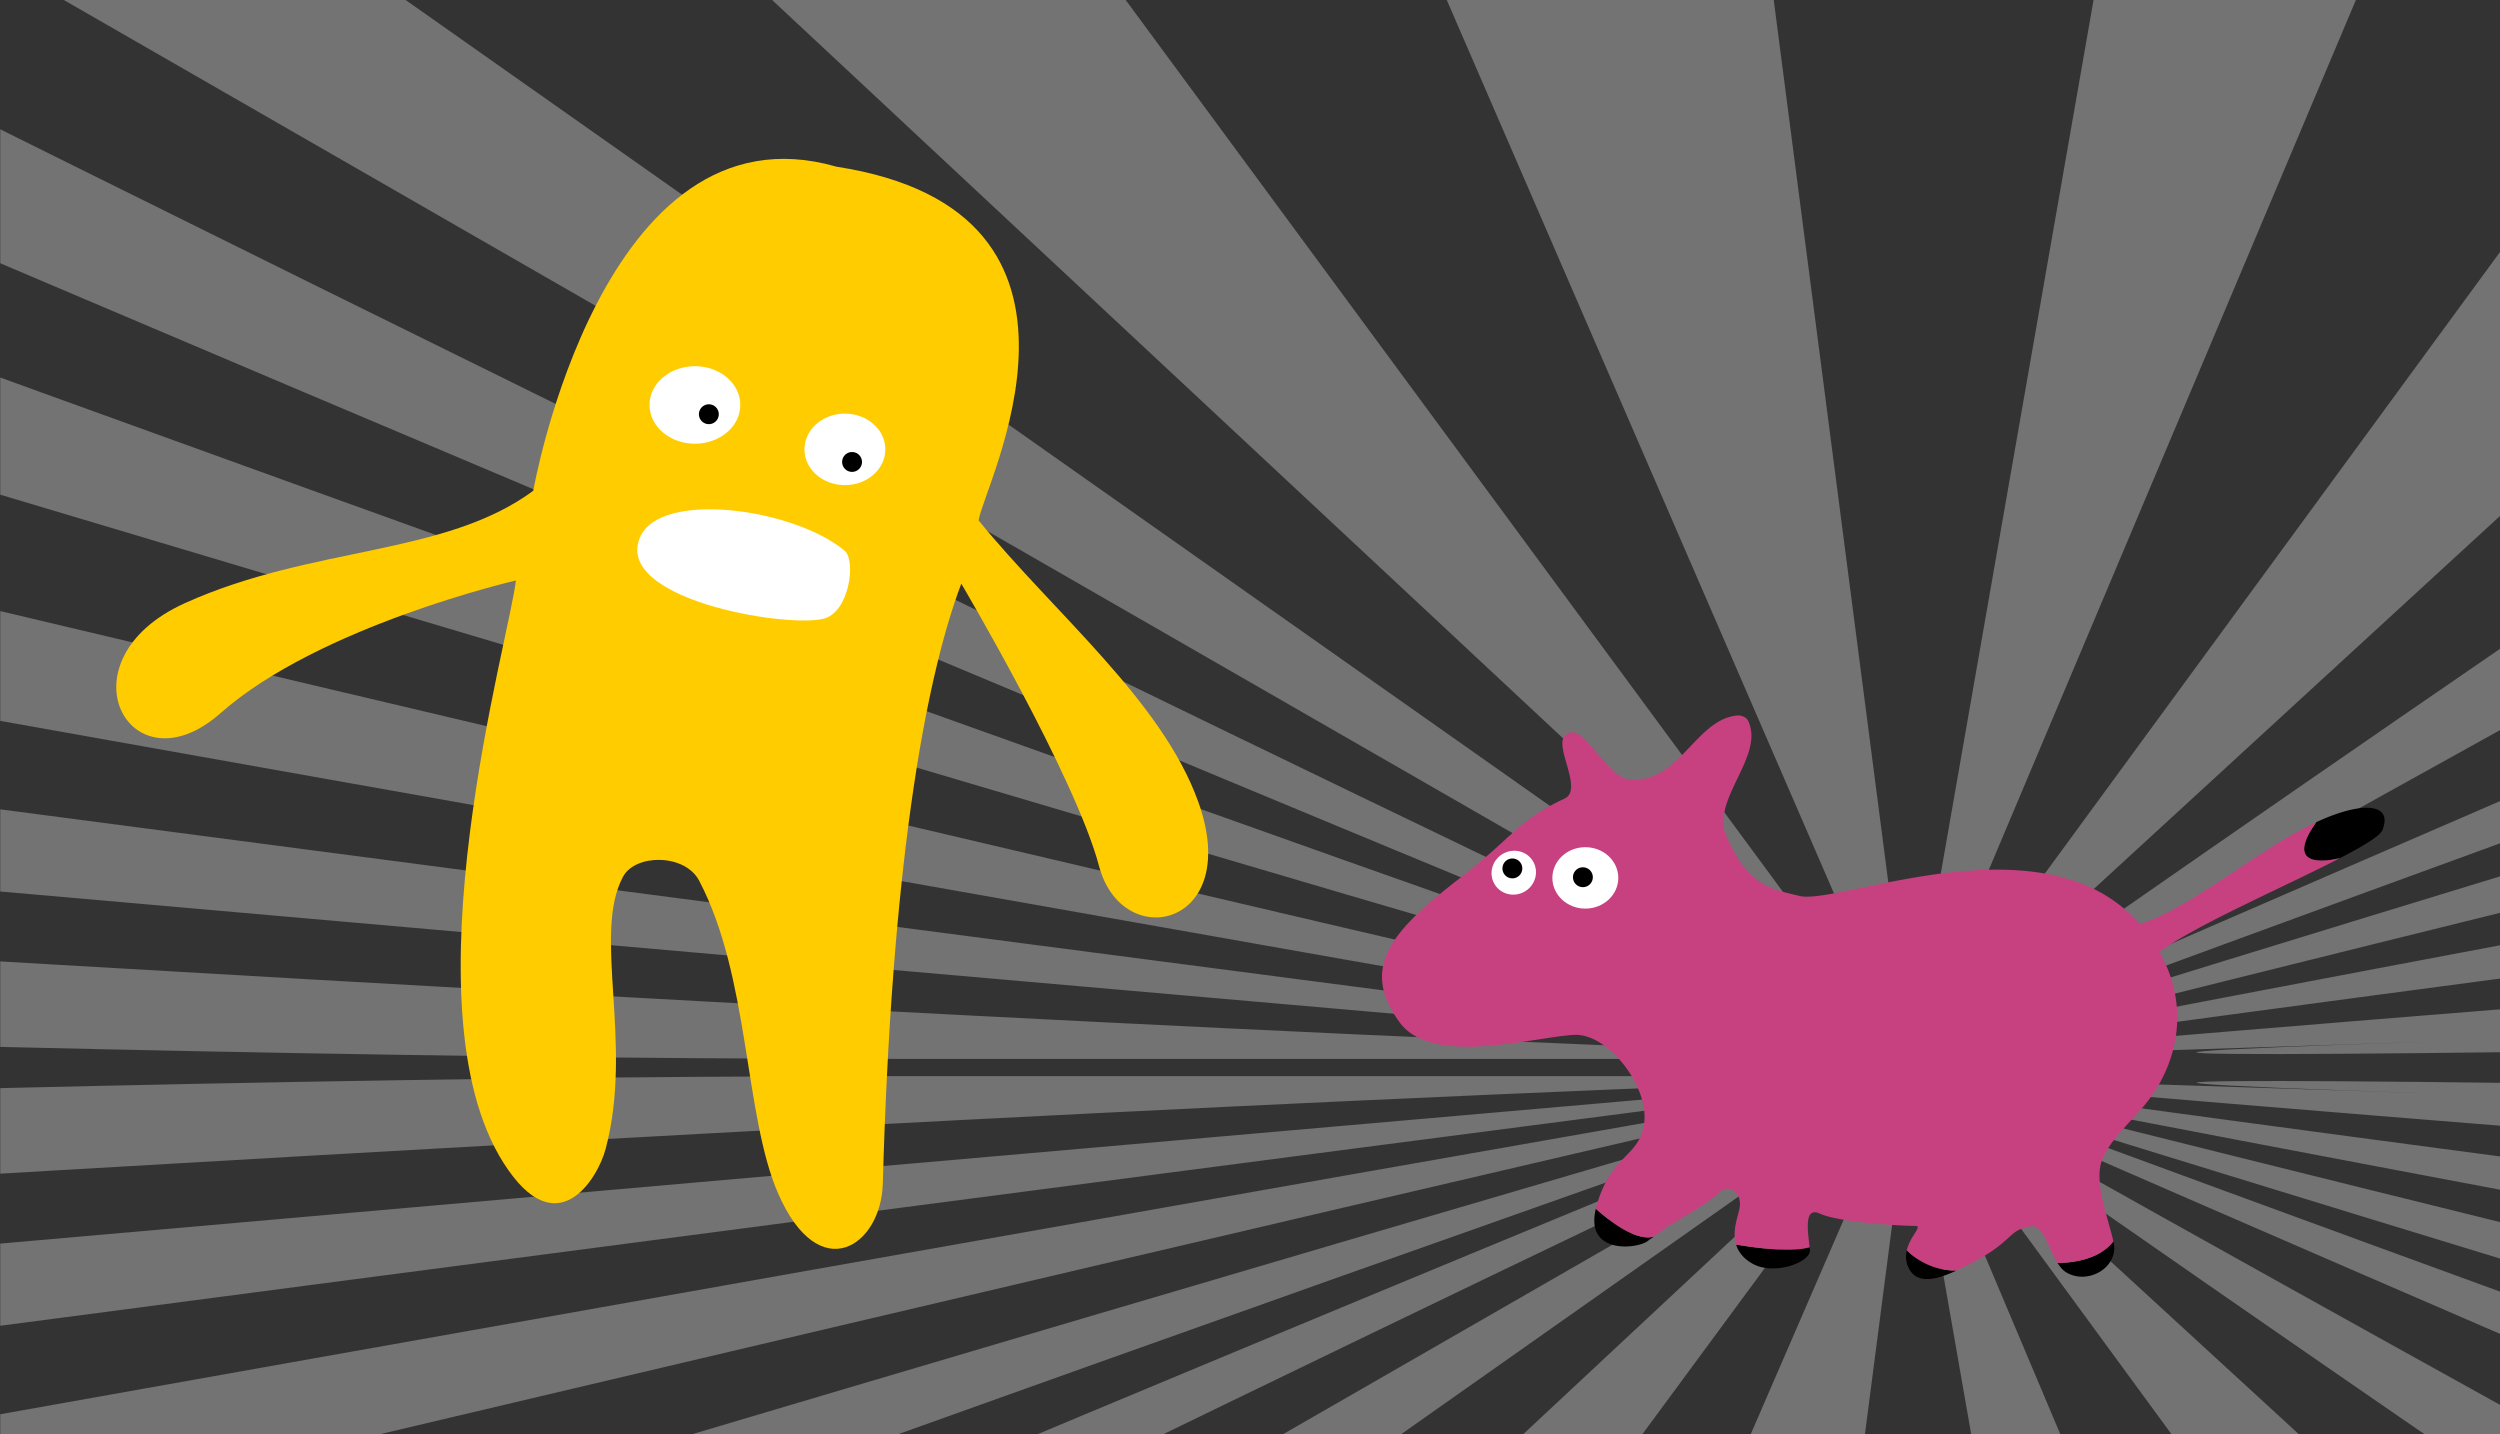 <svg xmlns="http://www.w3.org/2000/svg" viewBox="0 0 645 370"><rect x="0" y="0" width="645" height="370" fill="#333333" stroke="none"/><defs><clipPath id="b" clipPathUnits="userSpaceOnUse"><path d="M0 841.89h1190.6V0H0v841.89z"/></clipPath><clipPath id="c" clipPathUnits="userSpaceOnUse"><path d="M-560.12 432.5h1808.2V-7.18h-1808.2V432.5z"/></clipPath><clipPath id="d" clipPathUnits="userSpaceOnUse"><path clip-rule="evenodd" d="M392.27 430.1l1.269-.648-1.269.648m-12.36 1.292c-.402-.105-.803-.213-1.204-.323.005-.107.014-.213.02-.321 1.562.367 1.028.507 1.184.644m868.16-11.726l-.383-31.704c-285.01 10.354-569.12 33.405-854.91 43.757 286.73-25.014 569.7-50.036 854.53-75.052-.152-12.398-.302-24.805-.451-37.205-284.68 37.308-566.54 74.623-854.06 111.93.008-.105.013-.213.019-.323 288.37-50.566 569.03-101.15 853.56-151.72-.203-16.603-.407-33.211-.606-49.819h-.614c-284.12 67.066-563.1 134.15-852.32 201.22l.657-.648c290.33-84.532 567.72-169.09 851.63-253.62-.423-17.794-.841-35.592-1.264-53.376-.407.211-.814.432-1.219.641-282.93 101.9-557.93 203.82-848.55 305.71 292.37-119.68 566.41-239.4 849.65-359.08-.447-20.056-.894-40.117-1.345-60.172-1.014.542-2.033 1.078-3.048 1.616-283.2 139.53-555.76 279.09-849.6 418.61 253.32-145.67 506.72-291.37 760-437.04h-99.422c-12.146 0-32.653-1.621-42.385.647-206.64 145.55-413.39 291.15-620.06 436.71 156.16-145.77 312.38-291.59 468.56-437.36h-146.68c-107.27 145.56-214.58 291.16-321.84 436.72h-.613c63.08-145.56 126.19-291.16 189.28-436.72h-134.4c-18.91 145.67-37.83 291.37-56.75 437.04-25.47-145.67-50.95-291.37-76.42-437.04h-108.62c61.47 145.67 122.96 291.37 184.43 437.04h-.613c-106.68-145.67-213.39-291.37-320.06-437.04h-156.5c158.63 145.67 317.31 291.37 475.94 437.04-.403-.111-.804-.217-1.209-.325-207.11-145.56-430.35-291.16-637.46-436.72h-155.88l14.233 7.765c254.31 143.19 524.76 286.41 779.07 429.6-313-136.93-618.57-263.32-939.78-400.25h-.612c-.058 14.99-.119 29.981-.175 44.962-.024 5.488-2.318 14.684 1.769 18.441 319.66 115.59 622.43 220.62 935.16 336.21-314.49-97.576-616.87-184.6-937.21-282.18-.054 13.587-.107 27.177-.159 40.762-.016 4.431-1.63 11.263 1.17 14.557 319.8 79.357 620.5 148.16 935.55 227.51-316.41-61.25-616.3-111.93-936.38-173.17-.274 17.574-.547 35.153-.819 52.731 320.76 43.882 620.25 77.195 938.37 121.08-.003.106-.01.217-.02.327-319.17-27.496-617.72-44.42-938.55-71.908-.049 12.613-.1 25.235-.147 37.847-.014 3.414-2.204 11.542 1.175 13.586 499.3 16.329 1052.7 24.657 836.45 17.56l59.403 1.944c30.217 2.453 65.239 1.612 99.315 1.612h157.72c217.84 0 435.59-12.694 653.43-12.694"/></clipPath><clipPath id="e" clipPathUnits="userSpaceOnUse"><path d="M-560.12 875.45h1808.2V435.77h-1808.2v439.68z"/></clipPath><clipPath id="f" clipPathUnits="userSpaceOnUse"><path clip-rule="evenodd" d="M393.54 438.82c-.425-.215-.848-.432-1.269-.646.421.214.844.431 1.269.646m-14.813-1.295c-.006-.107-.015-.214-.02-.321.401-.109.802-.218 1.204-.322-.156.137.378.276-1.184.643m215.92-1.613h-157.72c-34.076 0-69.098-.841-99.315 1.613-19.798.649-39.603 1.295-59.403 1.944 216.28-7.097-337.15 1.231-836.45 17.559-3.379 2.045-1.19 10.173-1.175 13.587.047 12.613.097 25.234.146 37.847 320.82-27.487 619.37-44.412 938.55-71.908.01.11.017.22.02.328-318.13 43.881-617.62 77.194-938.37 121.08.272 17.577.545 35.156.819 52.73 320.08-61.24 619.97-111.92 936.37-173.16-315.05 79.356-615.74 148.16-935.55 227.51-2.8 3.294-1.186 10.126-1.17 14.557.052 13.586.104 27.176.159 40.762 320.34-97.58 622.72-184.6 937.21-282.18-312.73 115.58-615.5 220.62-935.16 336.2-4.087 3.758-1.793 12.954-1.77 18.441.057 14.982.118 29.973.175 44.962h.613c321.2-136.93 626.77-263.32 939.77-400.26-254.31 143.2-524.76 286.42-779.07 429.61l-14.233 7.766h155.88c207.11-145.57 430.35-291.17 637.46-436.73.405-.109.806-.214 1.209-.325-158.63 145.68-317.31 291.38-475.94 437.05h156.5c106.67-145.67 213.38-291.37 320.05-437.04h.613c-61.47 145.67-122.96 291.37-184.43 437.04h108.62c25.47-145.67 50.949-291.37 76.425-437.04 18.912 145.67 37.832 291.37 56.745 437.04h134.4c-63.08-145.56-126.19-291.16-189.28-436.72h.613l321.84 436.72h146.68c-156.17-145.77-312.39-291.59-468.55-437.37 206.67 145.56 413.42 291.16 620.1 436.72 9.732 2.268 30.239.648 42.385.648h99.422c-253.28-145.67-506.68-291.37-760-437.04 293.84 139.52 566.41 279.08 849.65 418.61 1.015.537 2.034 1.073 3.048 1.615.451-20.055.897-40.116 1.344-60.172-283.24-119.68-557.28-239.4-849.65-359.08 290.62 101.89 565.61 203.81 848.49 305.7.404.209.812.43 1.219.642.423-17.785.841-35.582 1.263-53.376-283.88-84.52-561.28-169.08-851.6-253.61l-.657-.649c289.21 67.065 568.19 134.15 852.31 201.22h.614c.199-16.608.404-33.216.607-49.819-284.52-50.567-565.19-101.15-853.55-151.72-.006-.109-.011-.218-.019-.322 287.51 37.307 569.38 74.621 854.06 111.93.15-12.401.3-24.808.452-37.206-284.83-25.015-567.8-50.038-854.53-75.052 285.8 10.352 569.9 33.404 854.91 43.757l.384-31.704c-217.84 0-435.59-12.695-653.43-12.695"/></clipPath><clipPath id="a" clipPathUnits="userSpaceOnUse"><path transform="scale(-1)" color="#000" fill="#ececec" d="M-779.68-654.81h516v297.54h-516z"/></clipPath></defs><g clip-path="url(#a)" transform="matrix(-1.25 0 0 -1.25 974.634 818.1)" fill="#ececec"><g clip-path="url(#b)"><g clip-path="url(#c)"><g clip-path="url(#d)" opacity=".34"><path d="M392.27 430.1l1.269-.648-1.269.648m-12.36 1.292c-.402-.105-.803-.213-1.204-.323.005-.107.014-.213.02-.321 1.562.367 1.028.507 1.184.644m868.16-11.726l-.383-31.704c-285.01 10.354-569.12 33.405-854.91 43.757 286.73-25.014 569.7-50.036 854.53-75.052-.152-12.398-.302-24.805-.451-37.205-284.68 37.308-566.54 74.623-854.06 111.93.008-.105.013-.213.019-.323 288.37-50.566 569.03-101.15 853.56-151.72-.203-16.603-.407-33.211-.606-49.819h-.614c-284.12 67.066-563.1 134.15-852.32 201.22l.657-.648c290.33-84.532 567.72-169.09 851.63-253.62-.423-17.794-.841-35.592-1.264-53.376-.407.211-.814.432-1.219.641-282.93 101.9-557.93 203.82-848.55 305.71 292.37-119.68 566.41-239.4 849.65-359.08-.447-20.056-.894-40.117-1.345-60.172-1.014.542-2.033 1.078-3.048 1.616-283.2 139.53-555.76 279.09-849.6 418.61 253.32-145.67 506.72-291.37 760-437.04h-99.422c-12.146 0-32.653-1.621-42.385.647-206.64 145.55-413.39 291.15-620.06 436.71 156.16-145.77 312.38-291.59 468.56-437.36h-146.68c-107.27 145.56-214.58 291.16-321.84 436.72h-.613c63.08-145.56 126.19-291.16 189.28-436.72h-134.4c-18.91 145.67-37.83 291.37-56.75 437.04-25.47-145.67-50.95-291.37-76.42-437.04h-108.62c61.47 145.67 122.96 291.37 184.43 437.04h-.613c-106.68-145.67-213.39-291.37-320.06-437.04h-156.5c158.63 145.67 317.31 291.37 475.94 437.04-.403-.111-.804-.217-1.209-.325-207.11-145.56-430.35-291.16-637.46-436.72h-155.88l14.233 7.765c254.31 143.19 524.76 286.41 779.07 429.6-313-136.93-618.57-263.32-939.78-400.25h-.612c-.058 14.99-.119 29.981-.175 44.962-.024 5.488-2.318 14.684 1.769 18.441 319.66 115.59 622.43 220.62 935.16 336.21-314.49-97.576-616.87-184.6-937.21-282.18-.054 13.587-.107 27.177-.159 40.762-.016 4.431-1.63 11.263 1.17 14.557 319.8 79.357 620.5 148.16 935.55 227.51-316.41-61.25-616.3-111.93-936.38-173.17-.274 17.574-.547 35.153-.819 52.731 320.76 43.882 620.25 77.195 938.37 121.08-.003.106-.01.217-.02.327-319.17-27.496-617.72-44.42-938.55-71.908-.049 12.613-.1 25.235-.147 37.847-.014 3.414-2.204 11.542 1.175 13.586 499.3 16.329 1052.7 24.657 836.45 17.56l59.403 1.944c30.217 2.453 65.239 1.612 99.315 1.612h157.72c217.84 0 435.59-12.694 653.43-12.694" fill-rule="evenodd"/></g></g><g clip-path="url(#e)"><g clip-path="url(#f)" opacity=".34"><path d="M393.54 438.82c-.425-.215-.848-.432-1.269-.646.421.214.844.431 1.269.646m-14.813-1.295c-.006-.107-.015-.214-.02-.321.401-.109.802-.218 1.204-.322-.156.137.378.276-1.184.643m215.92-1.613h-157.72c-34.076 0-69.098-.841-99.315 1.613-19.798.649-39.603 1.295-59.403 1.944 216.28-7.097-337.15 1.231-836.45 17.559-3.379 2.045-1.19 10.173-1.175 13.587.047 12.613.097 25.234.146 37.847 320.82-27.487 619.37-44.412 938.55-71.908.01.11.017.22.02.328-318.13 43.881-617.62 77.194-938.37 121.08.272 17.577.545 35.156.819 52.73 320.08-61.24 619.97-111.92 936.37-173.16-315.05 79.356-615.74 148.16-935.55 227.51-2.8 3.294-1.186 10.126-1.17 14.557.052 13.586.104 27.176.159 40.762 320.34-97.58 622.72-184.6 937.21-282.18-312.73 115.58-615.5 220.62-935.16 336.2-4.087 3.758-1.793 12.954-1.77 18.441.057 14.982.118 29.973.175 44.962h.613c321.2-136.93 626.77-263.32 939.77-400.26-254.31 143.2-524.76 286.42-779.07 429.61l-14.233 7.766h155.88c207.11-145.57 430.35-291.17 637.46-436.73.405-.109.806-.214 1.209-.325-158.63 145.68-317.31 291.38-475.94 437.05h156.5c106.67-145.67 213.38-291.37 320.05-437.04h.613c-61.47 145.67-122.96 291.37-184.43 437.04h108.62c25.47-145.67 50.949-291.37 76.425-437.04 18.912 145.67 37.832 291.37 56.745 437.04h134.4c-63.08-145.56-126.19-291.16-189.28-436.72h.613l321.84 436.72h146.68c-156.17-145.77-312.39-291.59-468.55-437.37 206.67 145.56 413.42 291.16 620.1 436.72 9.732 2.268 30.239.648 42.385.648h99.422c-253.28-145.67-506.68-291.37-760-437.04 293.84 139.52 566.41 279.08 849.65 418.61 1.015.537 2.034 1.073 3.048 1.615.451-20.055.897-40.116 1.344-60.172-283.24-119.68-557.28-239.4-849.65-359.08 290.62 101.89 565.61 203.81 848.49 305.7.404.209.812.43 1.219.642.423-17.785.841-35.582 1.263-53.376-283.88-84.52-561.28-169.08-851.6-253.61l-.657-.649c289.21 67.065 568.19 134.15 852.31 201.22h.614c.199-16.608.404-33.216.607-49.819-284.52-50.567-565.19-101.15-853.55-151.72-.006-.109-.011-.218-.019-.322 287.51 37.307 569.38 74.621 854.06 111.93.15-12.401.3-24.808.452-37.206-284.83-25.015-567.8-50.038-854.53-75.052 285.8 10.352 569.9 33.404 854.91 43.757l.384-31.704c-217.84 0-435.59-12.695-653.43-12.695" fill-rule="evenodd"/></g></g></g></g><path d="M137.576 126.626s17.708-101.04 78.242-83.62c75.723 11.729 37.49 83.13 36.675 91.28 19.466 23.888 47.243 46.446 56.644 72.535 11.633 32.285-19.56 39.31-25.58 16.642-6.166-23.23-35.545-72.88-35.545-72.88-9.755 25.853-18.042 75-20.25 154.85-.442 16.01-16.389 26.86-27.02 2.446-8.77-20.14-7.255-55.749-20.375-80.686-3.65-6.938-16.445-6.967-19.643-.975-7.95 14.897 2.796 42.97-4.48 70.243-2.038 7.644-12.61 25.17-26.326 3.581-25.953-40.85 1.716-136.13 3.18-150.276 0 0-50.766 11.734-76.204 34.23-23.466 20.752-42.032-13.606-9.09-28.43 32.942-14.827 66.839-12.046 89.777-28.947z" fill="#fc0"/><path d="M190.998 104.476c0 5.524-5.243 10.002-11.71 10.002s-11.711-4.478-11.711-10.002c0-5.524 5.243-10.003 11.71-10.003s11.711 4.478 11.711 10.003zM228.416 115.94c0 5.096-4.67 9.226-10.433 9.226s-10.434-4.13-10.434-9.226 4.672-9.226 10.434-9.226 10.433 4.13 10.433 9.226z" color="#000" fill="#fff"/><path d="M185.445 106.87a2.56 2.56 0 11-5.122 0 2.56 2.56 0 015.122 0zM222.393 119.185a2.56 2.56 0 11-5.122 0 2.56 2.56 0 015.122 0z" color="#000"/><path d="M165.13 138.622c5.26-12.286 39.784-7.397 52.773 3.449 3.022 2.523 1.25 16.015-5.519 17.59-10.177 2.368-54.038-5.19-47.253-21.04z" fill="#fff"/><path d="M597.573 212.138c-.776 1.142-1.545 2.284-2.055 3.336a12.305 12.305 0 00-.76 1.93c-.174.604-.279 1.162-.268 1.675.01.513.134.98.364 1.376.229.395.577.725 1.059.98.482.254 1.098.433 1.866.522.767.088 1.68.086 2.766-.016 1.119-.105 2.069-.336 3.1-.506 5.997-3.109 10.455-5.758 11.05-7.32 2.283-5.99-3.402-5.962-6.134-5.566-3.512.51-7.205 1.823-10.988 3.59zM426.728 319.016c-.49.145-.998.233-1.534.237a7.98 7.98 0 01-1.691-.19 12.04 12.04 0 01-1.771-.521 18.26 18.26 0 01-1.834-.807c-1.222-.62-2.44-1.382-3.62-2.213s-2.314-1.735-3.352-2.609c-.446-.375-.796-.698-1.202-1.059-2.877 12.044 10.99 10.302 13.407 8.316.505-.415 1.07-.762 1.597-1.154z"/><path d="M430.839 316.168c-.02-.042-.021-.147-.048-.174-.112-.116-.273-.097-.506.079s-.534.505-.9 1.012c-.03.04-.067.056-.096.095.516-.34 1.026-.683 1.55-1.012z" fill="#c74180"/><path d="M466.87 321.799c-.825.185-1.634.39-2.592.474-1.361.12-2.83.147-4.332.11s-3.041-.13-4.538-.268c-2.838-.262-5.444-.668-7.494-1.012.554 1.781 1.731 3.509 4.222 4.917 5.571 3.152 14.98-.352 14.814-3.447-.011-.199-.058-.54-.08-.774zM504.735 327.804c-.593-.007-1.194-.006-1.755-.063-.809-.082-1.581-.207-2.324-.38s-1.457-.385-2.135-.632a18.658 18.658 0 01-1.929-.838 20.103 20.103 0 01-3.288-2.071c-.52-.399-.912-.808-1.36-1.218-.359 1.59-.308 3.363.901 5.25 2.484 3.874 8.323 1.59 11.542.126.135-.062.215-.113.347-.174zM545.24 320.266c-.123.156-.219.342-.348.49-.461.526-.963 1.01-1.502 1.439-.54.428-1.123.814-1.724 1.154s-1.22.625-1.865.885c-.646.26-1.304.49-1.976.68-1.345.38-2.729.62-4.08.775-1.004.115-1.951.13-2.893.158.634.982 1.324 1.862 2.182 2.387 5.53 3.389 13.549-1.133 12.316-7.573-.018-.095-.09-.296-.11-.395z"/><path d="M448.42 184.58c-8.927.58-13.506 12.323-21.834 15.589-2.096.822-4.515 1.397-6.704.87-6.37-1.535-11.868-15.998-16.22-11.1-2.606 2.932 4.86 13.825 0 16.095-11.977 5.593-13.646 10.185-26.34 20-17.776 13.744-26.896 23.21-16.159 37.803 8.384 11.393 34.207 3.758 44.933 3.162 8.78-.488 19.666 13.524 18.04 23.177-1.431 8.488-8.289 7.557-12.19 20.728-.102.34-.146.628-.222.948.406.362.755.684 1.201 1.06 1.039.874 2.171 1.778 3.352 2.608s2.4 1.594 3.62 2.214c.612.31 1.233.58 1.835.806.602.227 1.19.4 1.77.522.58.121 1.146.194 1.692.19a5.518 5.518 0 001.534-.237c.841-.627 1.68-1.254 2.561-1.834.03-.039.066-.056.095-.095.367-.507.669-.837.901-1.012.232-.176.394-.195.506-.08.026.028.027.133.047.175 4.611-2.9 9.457-5.478 13.281-8.933 1.553-1.403 5.146-.08 4.759 3.984-.19 1.997-2.147 6.08-.964 9.882 2.05.344 4.656.75 7.493 1.011 1.497.138 3.036.233 4.538.27 1.502.035 2.971.009 4.332-.112.958-.084 1.767-.289 2.593-.474-.33-3.56-1.683-10.663 2.624-8.696 5.167 2.36 21.976 3.228 24.649 3.178 2.039-.038-1.354 2.585-2.198 6.324.448.41.84.82 1.36 1.218a20.103 20.103 0 003.288 2.07c.614.306 1.252.592 1.93.839.677.246 1.39.46 2.134.632s1.515.298 2.324.38c.56.056 1.162.056 1.755.063 15.502-7.131 12.533-10.337 19.21-11.415 3.207-.518 4.43 5.613 6.908 9.455.942-.027 1.89-.043 2.894-.158 1.35-.155 2.734-.395 4.079-.775.672-.19 1.33-.42 1.976-.68.645-.26 1.265-.546 1.866-.885s1.184-.726 1.723-1.154c.54-.429 1.041-.913 1.502-1.44.13-.147.226-.333.348-.49-.975-4.691-4.568-14.043-3.304-19.604 1.232-5.421 7.152-10.507 11.225-15.368 8.485-10.126 12.17-25.16 3.984-39.684 8.975-6.765 32.443-16.889 46.498-24.174-1.03.17-1.98.401-3.099.506-1.086.103-1.999.104-2.766.016-.768-.088-1.384-.267-1.866-.522-.482-.254-.83-.584-1.06-.98a2.838 2.838 0 01-.363-1.375c-.01-.513.094-1.071.269-1.676s.432-1.256.759-1.93c.51-1.052 1.279-2.194 2.055-3.335-15.19 7.09-31.958 21.987-45.518 26.308-.275-.318-.55-.632-.838-.948-24.74-26.703-76.75-4.002-86.833-6.325-8.53-1.963-13.658-3.197-19.018-15.618-3.977-9.218 9.985-20.51 5.66-29.566-.425-.89-1.626-1.457-2.609-1.391z" fill="#c74180"/><path d="M417.522 226.496c0 4.376-3.808 7.924-8.505 7.924s-8.506-3.548-8.506-7.924 3.808-7.923 8.506-7.923 8.505 3.547 8.505 7.923zM393.455 229.973c-2.732 1.646-6.246.824-7.848-1.836s-.687-6.15 2.045-7.796 6.246-.824 7.848 1.836.687 6.15-2.045 7.796z" color="#000" fill="#fff"/><path d="M392.755 224.054a2.56 2.56 0 11-5.122 0 2.56 2.56 0 015.122 0zM410.948 226.325a2.56 2.56 0 11-5.122 0 2.56 2.56 0 015.122 0z" color="#000"/></svg>